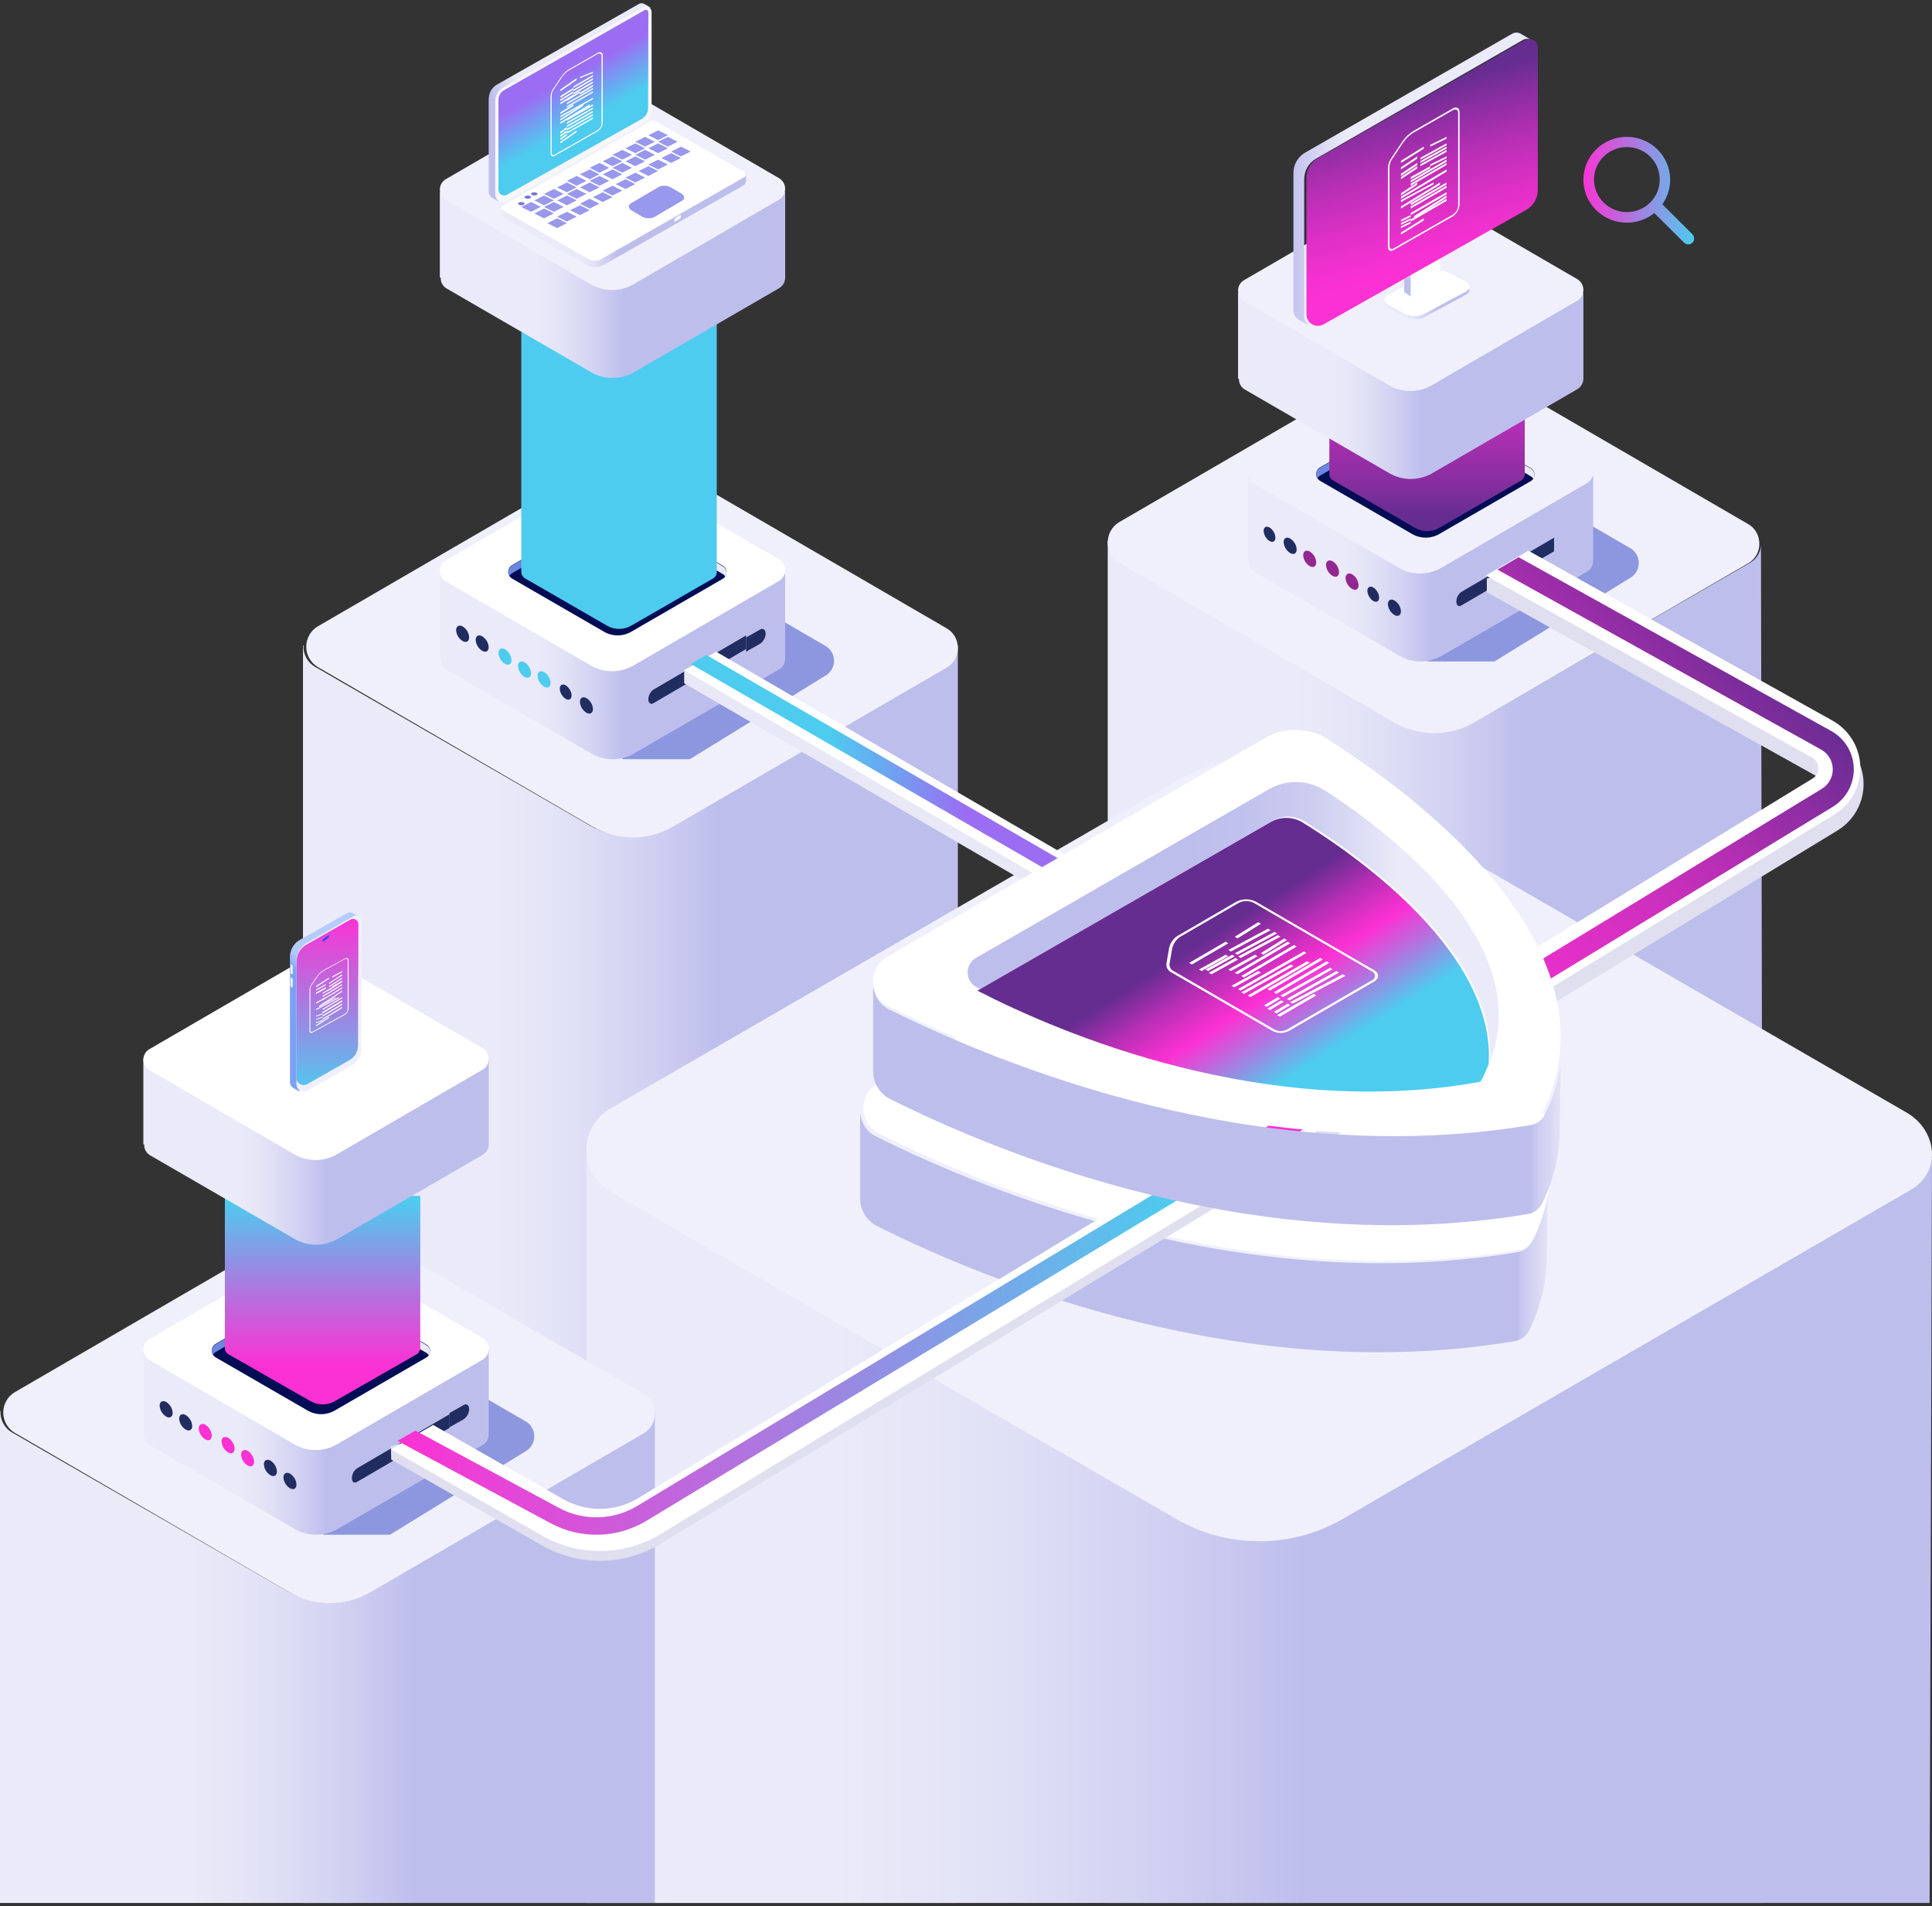 <?xml version="1.0" encoding="UTF-8"?>
<svg width="593px" height="585px" viewBox="0 0 593 585" version="1.1" xmlns="http://www.w3.org/2000/svg" xmlns:xlink="http://www.w3.org/1999/xlink">
    <rect x="0" y="0" width="593" height="585" fill="#333333" stroke="none"/>
    <title>资源 1</title>
    <defs>
        <linearGradient x1="2.29059554e-14%" y1="50%" x2="100.301%" y2="50%" id="linearGradient-1">
            <stop stop-color="#EAEAF9" offset="29%"></stop>
            <stop stop-color="#E3E3F7" offset="39%"></stop>
            <stop stop-color="#D0D0F2" offset="53%"></stop>
            <stop stop-color="#BEBEED" offset="63%"></stop>
        </linearGradient>
        <linearGradient x1="-9.16188989e-14%" y1="49.996%" x2="100.295%" y2="49.996%" id="linearGradient-2">
            <stop stop-color="#EAEAF9" offset="29%"></stop>
            <stop stop-color="#E3E3F7" offset="39%"></stop>
            <stop stop-color="#D0D0F2" offset="53%"></stop>
            <stop stop-color="#BEBEED" offset="63%"></stop>
        </linearGradient>
        <linearGradient x1="-11.96%" y1="49.998%" x2="91.49%" y2="49.998%" id="linearGradient-3">
            <stop stop-color="#EAEAF9" offset="29%"></stop>
            <stop stop-color="#E3E3F7" offset="39%"></stop>
            <stop stop-color="#D0D0F2" offset="53%"></stop>
            <stop stop-color="#BEBEED" offset="63%"></stop>
        </linearGradient>
        <linearGradient x1="6.005%" y1="50.006%" x2="80.799%" y2="50.006%" id="linearGradient-4">
            <stop stop-color="#EAEAF9" offset="29%"></stop>
            <stop stop-color="#E3E3F7" offset="39%"></stop>
            <stop stop-color="#D0D0F2" offset="53%"></stop>
            <stop stop-color="#BEBEED" offset="63%"></stop>
        </linearGradient>
        <linearGradient x1="102.572%" y1="49.811%" x2="-0.751%" y2="49.811%" id="linearGradient-5">
            <stop stop-color="#EAEAF9" offset="29%"></stop>
            <stop stop-color="#E3E5F8" offset="34%"></stop>
            <stop stop-color="#D0D5F4" offset="41%"></stop>
            <stop stop-color="#B1BDEE" offset="49%"></stop>
            <stop stop-color="#879AE5" offset="58%"></stop>
            <stop stop-color="#6D86E0" offset="63%"></stop>
        </linearGradient>
        <linearGradient x1="49.999%" y1="81.072%" x2="49.999%" y2="1.965%" id="linearGradient-6">
            <stop stop-color="#4DCCEF" offset="0%"></stop>
            <stop stop-color="#4DCCEF" offset="100%"></stop>
        </linearGradient>
        <linearGradient x1="6.005%" y1="49.995%" x2="80.799%" y2="49.995%" id="linearGradient-7">
            <stop stop-color="#EAEAF9" offset="29%"></stop>
            <stop stop-color="#E3E3F7" offset="39%"></stop>
            <stop stop-color="#D0D0F2" offset="53%"></stop>
            <stop stop-color="#BEBEED" offset="63%"></stop>
        </linearGradient>
        <linearGradient x1="-10.483%" y1="49.986%" x2="82.375%" y2="49.986%" id="linearGradient-8">
            <stop stop-color="#EAEAF9" offset="46%"></stop>
            <stop stop-color="#E3E3F7" offset="51%"></stop>
            <stop stop-color="#D0D0F2" offset="57%"></stop>
            <stop stop-color="#BEBEED" offset="62%"></stop>
        </linearGradient>
        <linearGradient x1="-12.116%" y1="93.134%" x2="71.702%" y2="34.734%" id="linearGradient-9">
            <stop stop-color="#BEBEED" offset="37%"></stop>
            <stop stop-color="#EAEAF9" offset="54%"></stop>
        </linearGradient>
        <linearGradient x1="44.46%" y1="37.211%" x2="55.203%" y2="61.036%" id="linearGradient-10">
            <stop stop-color="#9B6DF3" offset="0%"></stop>
            <stop stop-color="#759BF1" offset="47%"></stop>
            <stop stop-color="#4DCCEF" offset="100%"></stop>
        </linearGradient>
        <linearGradient x1="5.995%" y1="50.035%" x2="80.789%" y2="50.035%" id="linearGradient-11">
            <stop stop-color="#EAEAF9" offset="29%"></stop>
            <stop stop-color="#E3E3F7" offset="39%"></stop>
            <stop stop-color="#D0D0F2" offset="53%"></stop>
            <stop stop-color="#BEBEED" offset="63%"></stop>
        </linearGradient>
        <linearGradient x1="102.659%" y1="49.994%" x2="-0.658%" y2="49.994%" id="linearGradient-12">
            <stop stop-color="#EAEAF9" offset="29%"></stop>
            <stop stop-color="#E3E5F8" offset="34%"></stop>
            <stop stop-color="#D0D5F4" offset="41%"></stop>
            <stop stop-color="#B1BDEE" offset="49%"></stop>
            <stop stop-color="#879AE5" offset="58%"></stop>
            <stop stop-color="#6D86E0" offset="63%"></stop>
        </linearGradient>
        <linearGradient x1="50.053%" y1="93.741%" x2="50.053%" y2="-76.484%" id="linearGradient-13">
            <stop stop-color="#662D91" offset="2%"></stop>
            <stop stop-color="#862E9F" offset="14%"></stop>
            <stop stop-color="#B02FB2" offset="33%"></stop>
            <stop stop-color="#D130C0" offset="52%"></stop>
            <stop stop-color="#E930CB" offset="70%"></stop>
            <stop stop-color="#F731D1" offset="86%"></stop>
            <stop stop-color="#FC31D3" offset="100%"></stop>
        </linearGradient>
        <linearGradient x1="6.005%" y1="49.997%" x2="80.799%" y2="49.997%" id="linearGradient-14">
            <stop stop-color="#EAEAF9" offset="29%"></stop>
            <stop stop-color="#E3E3F7" offset="39%"></stop>
            <stop stop-color="#D0D0F2" offset="53%"></stop>
            <stop stop-color="#BEBEED" offset="63%"></stop>
        </linearGradient>
        <linearGradient x1="-7.372%" y1="49.979%" x2="101.664%" y2="49.979%" id="linearGradient-15">
            <stop stop-color="#EAEAF9" offset="29%"></stop>
            <stop stop-color="#E3E3F7" offset="39%"></stop>
            <stop stop-color="#D0D0F2" offset="53%"></stop>
            <stop stop-color="#BEBEED" offset="63%"></stop>
        </linearGradient>
        <linearGradient x1="50.237%" y1="-23.978%" x2="50.237%" y2="94.409%" id="linearGradient-16">
            <stop stop-color="#EAEAF9" offset="29%"></stop>
            <stop stop-color="#E3E3F7" offset="39%"></stop>
            <stop stop-color="#D0D0F2" offset="53%"></stop>
            <stop stop-color="#BEBEED" offset="63%"></stop>
        </linearGradient>
        <linearGradient x1="-57.986%" y1="49.999%" x2="89.668%" y2="49.999%" id="linearGradient-17">
            <stop stop-color="#BEBEED" offset="37%"></stop>
            <stop stop-color="#EAEAF9" offset="54%"></stop>
        </linearGradient>
        <linearGradient x1="42.906%" y1="17.051%" x2="56.488%" y2="79.481%" id="linearGradient-18">
            <stop stop-color="#662D91" offset="2%"></stop>
            <stop stop-color="#8A2EA1" offset="19%"></stop>
            <stop stop-color="#BB2FB6" offset="45%"></stop>
            <stop stop-color="#DE30C6" offset="69%"></stop>
            <stop stop-color="#F431D0" offset="88%"></stop>
            <stop stop-color="#FC31D3" offset="100%"></stop>
        </linearGradient>
        <linearGradient x1="57.421%" y1="49.994%" x2="28.887%" y2="49.994%" id="linearGradient-19">
            <stop stop-color="#9B6DF3" offset="0%"></stop>
            <stop stop-color="#759BF1" offset="47%"></stop>
            <stop stop-color="#4DCCEF" offset="100%"></stop>
        </linearGradient>
        <linearGradient x1="108.19%" y1="50.027%" x2="-4.272%" y2="50.027%" id="linearGradient-20">
            <stop stop-color="#EAEAF9" offset="6%"></stop>
            <stop stop-color="#CCCCF1" offset="10%"></stop>
            <stop stop-color="#BEBEED" offset="11%"></stop>
        </linearGradient>
        <linearGradient x1="-1.90882961e-15%" y1="49.996%" x2="100.301%" y2="49.996%" id="linearGradient-21">
            <stop stop-color="#EAEAF9" offset="29%"></stop>
            <stop stop-color="#E3E3F7" offset="39%"></stop>
            <stop stop-color="#D0D0F2" offset="53%"></stop>
            <stop stop-color="#BEBEED" offset="63%"></stop>
        </linearGradient>
        <linearGradient x1="5.995%" y1="49.995%" x2="80.797%" y2="49.995%" id="linearGradient-22">
            <stop stop-color="#EAEAF9" offset="29%"></stop>
            <stop stop-color="#E3E3F7" offset="39%"></stop>
            <stop stop-color="#D0D0F2" offset="53%"></stop>
            <stop stop-color="#BEBEED" offset="63%"></stop>
        </linearGradient>
        <linearGradient x1="102.634%" y1="49.785%" x2="-0.679%" y2="49.785%" id="linearGradient-23">
            <stop stop-color="#EAEAF9" offset="29%"></stop>
            <stop stop-color="#E3E5F8" offset="34%"></stop>
            <stop stop-color="#D0D5F4" offset="41%"></stop>
            <stop stop-color="#B1BDEE" offset="49%"></stop>
            <stop stop-color="#879AE5" offset="58%"></stop>
            <stop stop-color="#6D86E0" offset="63%"></stop>
        </linearGradient>
        <linearGradient x1="50.017%" y1="81.108%" x2="50.017%" y2="1.968%" id="linearGradient-24">
            <stop stop-color="#FC31D3" offset="0%"></stop>
            <stop stop-color="#BB6BDD" offset="39%"></stop>
            <stop stop-color="#4DCCEF" offset="100%"></stop>
        </linearGradient>
        <linearGradient x1="5.995%" y1="50.035%" x2="80.797%" y2="50.035%" id="linearGradient-25">
            <stop stop-color="#EAEAF9" offset="29%"></stop>
            <stop stop-color="#E3E3F7" offset="39%"></stop>
            <stop stop-color="#D0D0F2" offset="53%"></stop>
            <stop stop-color="#BEBEED" offset="63%"></stop>
        </linearGradient>
        <linearGradient x1="55.142%" y1="7.999%" x2="43.693%" y2="61.15%" id="linearGradient-26">
            <stop stop-color="#B4CCFC" offset="41%"></stop>
            <stop stop-color="#ADC7FB" offset="46%"></stop>
            <stop stop-color="#9AB9F9" offset="54%"></stop>
            <stop stop-color="#7CA1F5" offset="63%"></stop>
            <stop stop-color="#7BA1F5" offset="63%"></stop>
        </linearGradient>
        <linearGradient x1="49.971%" y1="-1.346%" x2="49.971%" y2="105.583%" id="linearGradient-27">
            <stop stop-color="#FC31D3" offset="0%"></stop>
            <stop stop-color="#BB6BDD" offset="39%"></stop>
            <stop stop-color="#4DCCEF" offset="100%"></stop>
        </linearGradient>
        <linearGradient x1="-1.28529415e-14%" y1="50.025%" x2="100%" y2="50.025%" id="linearGradient-28">
            <stop stop-color="#FC31D3" offset="0%"></stop>
            <stop stop-color="#BB6BDD" offset="39%"></stop>
            <stop stop-color="#4DCCEF" offset="100%"></stop>
        </linearGradient>
        <linearGradient x1="84.883%" y1="11.568%" x2="-15.828%" y2="101.588%" id="linearGradient-29">
            <stop stop-color="#662D91" offset="2%"></stop>
            <stop stop-color="#6E2D95" offset="3%"></stop>
            <stop stop-color="#942EA5" offset="13%"></stop>
            <stop stop-color="#B42FB3" offset="22%"></stop>
            <stop stop-color="#CE30BF" offset="33%"></stop>
            <stop stop-color="#E330C8" offset="45%"></stop>
            <stop stop-color="#F131CE" offset="58%"></stop>
            <stop stop-color="#F931D2" offset="74%"></stop>
            <stop stop-color="#FC31D3" offset="100%"></stop>
        </linearGradient>
        <linearGradient x1="79.01%" y1="50.002%" x2="-3.866%" y2="50.002%" id="linearGradient-30">
            <stop stop-color="#EAEAF9" offset="0%"></stop>
            <stop stop-color="#E1E1F7" offset="5%"></stop>
            <stop stop-color="#CECEF1" offset="18%"></stop>
            <stop stop-color="#C2C2EE" offset="32%"></stop>
            <stop stop-color="#BEBEED" offset="46%"></stop>
        </linearGradient>
        <linearGradient x1="38.829%" y1="44.712%" x2="70.665%" y2="74.312%" id="linearGradient-31">
            <stop stop-color="#662D91" offset="2%"></stop>
            <stop stop-color="#B52FB4" offset="25%"></stop>
            <stop stop-color="#E830CA" offset="43%"></stop>
            <stop stop-color="#FC31D3" offset="51%"></stop>
            <stop stop-color="#BB6BDD" offset="70%"></stop>
            <stop stop-color="#4DCCEF" offset="100%"></stop>
        </linearGradient>
        <linearGradient x1="-9.14652535e-05%" y1="49.674%" x2="99.956%" y2="49.674%" id="linearGradient-32">
            <stop stop-color="#FC31D3" offset="0%"></stop>
            <stop stop-color="#BB6BDD" offset="39%"></stop>
            <stop stop-color="#4DCCEF" offset="100%"></stop>
        </linearGradient>
    </defs>
    <g id="页面-1" stroke="none" stroke-width="1" fill="none" fill-rule="evenodd">
        <g id="云资源服务" transform="translate(-1053, -96)" fill-rule="nonzero">
            <g id="资源-1" transform="translate(1053, 96.36)">
                <path d="M294,583.64 L294,197.64 L293.503,197.64 C293.851,200.366 292.526,203.033 290.145,204.402 L206.027,253.014 C198.32,257.486 188.809,257.486 181.102,253.014 L96.693,204.273 C94.354,202.927 92.984,200.366 93.162,197.672 L93,197.672 L93,583.64 L294,583.64 Z" id="路径" fill="url(#linearGradient-1)"></path>
                <path d="M97.567,204.367 L181.778,253.275 C189.469,257.762 198.961,257.762 206.652,253.275 L290.593,204.497 C292.97,203.123 294.292,200.446 293.945,197.711 C293.739,195.525 292.489,193.576 290.593,192.487 L204.852,142.69 C197.85,138.623 189.223,138.623 182.22,142.69 L97.535,191.869 C95.344,193.172 94,195.541 94,198.101 C94,200.661 95.344,203.031 97.535,204.334 L97.567,204.367 Z" id="路径" fill="#F0F0FC"></path>
                <path d="M541,583.64 L541,416.349 L540.503,167.032 C540.335,169.258 539.073,171.256 537.134,172.364 L453.021,220.932 C445.315,225.4 435.804,225.4 428.097,220.932 L343.693,172.234 C341.354,170.89 339.984,168.331 340.162,165.64 L340,165.64 L340,583.64 L541,583.64 Z" id="路径" fill="url(#linearGradient-2)"></path>
                <path d="M343.567,172.367 L427.778,221.275 C435.469,225.762 444.961,225.762 452.652,221.275 L536.593,172.497 C538.97,171.123 540.292,168.446 539.945,165.711 C539.739,163.525 538.489,161.576 536.593,160.487 L450.852,110.69 C443.85,106.623 435.223,106.623 428.22,110.69 L343.535,159.869 C341.344,161.172 340,163.541 340,166.101 C340,168.661 341.344,171.031 343.535,172.334 L343.567,172.367 Z" id="路径" fill="#F0F0FC"></path>
                <path d="M578,583.64 L481.031,528.083 C461.378,516.849 437.261,516.824 417.584,528.018 L320,583.64 L578,583.64 Z" id="路径" fill="#0C25BA" opacity="0.43"></path>
                <polygon id="路径" fill="url(#linearGradient-3)" points="592.266 583.64 593 354.934 180 353.64 180 583.64"></polygon>
                <path d="M360.937,465.758 L187.369,365.403 C182.809,362.762 180,357.885 180,352.609 C180,347.332 182.809,342.456 187.369,339.814 L361.876,238.897 C376.298,230.554 394.068,230.554 408.49,238.897 L585.19,341.069 C594.664,346.544 595.993,359.258 586.551,364.743 L412.195,465.758 C396.337,474.934 376.795,474.934 360.937,465.758 Z" id="路径" fill="#F0F0FC"></path>
                <path d="M253.376,197.865 L211.306,173.449 C207.151,171.037 202.021,171.037 197.866,173.449 L144,204.526 L191.347,232.64 L211.717,232.64 L253.495,206.905 C255.073,205.933 256.024,204.204 256,202.351 C255.975,200.498 254.979,198.795 253.376,197.865 L253.376,197.865 Z" id="路径" fill="#0C25BA" opacity="0.43"></path>
                <path d="M241,175.64 L241,201.815 C241.007,203.173 240.284,204.43 239.108,205.103 L194.596,230.869 C190.529,233.23 185.513,233.23 181.447,230.869 L137.086,205.189 C135.89,204.504 135.188,203.194 135.28,201.815 L135,201.815 L135,175.64 L241,175.64 Z" id="路径" fill="url(#linearGradient-4)"></path>
                <path d="M194.479,203.857 L239.109,177.918 C240.28,177.234 241,175.975 241,174.613 C241,173.25 240.28,171.991 239.109,171.308 L194.241,145.26 C190.534,143.1 185.962,143.1 182.254,145.26 L136.826,171.666 C135.696,172.324 135,173.538 135,174.851 C135,176.165 135.696,177.379 136.826,178.037 L181.294,203.857 C185.372,206.234 190.401,206.234 194.479,203.857 Z" id="路径" fill="#FFFFFF"></path>
                <path d="M200.545,211.289 C199.592,211.981 199.019,213.09 199,214.277 C199,215.421 199.693,215.95 200.545,215.453 L229,198.826 L229,194.64 L200.545,211.289 Z" id="路径" fill="#212D60"></path>
                <path d="M233.305,192.834 L229,195.275 L229,199.64 L233.34,197.177 C234.362,196.453 234.978,195.298 235,194.061 C234.966,192.868 234.21,192.317 233.305,192.834 Z" id="路径" fill="#212D60"></path>
                <path d="M178,215.033 C178.081,216.391 178.82,217.632 179.994,218.378 C181.104,218.992 182,218.494 182,217.221 C181.922,215.859 181.177,214.615 179.994,213.875 C178.884,213.308 178,213.794 178,215.033 Z" id="路径" fill="#212D60"></path>
                <ellipse id="椭圆形" fill="#212D60" transform="translate(173.628, 212.038) rotate(-30.31) translate(-173.628, -212.038) " cx="173.628" cy="212.038" rx="1.469" ry="2.549"></ellipse>
                <path d="M165,207.053 C165.081,208.407 165.826,209.642 167.006,210.38 C168.104,210.99 169,210.495 169,209.229 C168.921,207.877 168.181,206.643 167.006,205.902 C165.896,205.292 165,205.776 165,207.053 Z" id="路径" fill="#4DCCEF"></path>
                <path d="M159,204.015 C159.079,205.38 159.819,206.626 160.994,207.374 C162.104,207.99 163,207.502 163,206.27 C162.932,204.908 162.2,203.66 161.03,202.911 C159.896,202.284 159,202.783 159,204.015 Z" id="路径" fill="#4DCCEF"></path>
                <path d="M153,200.033 C153.081,201.391 153.82,202.632 154.994,203.378 C156.104,203.992 157,203.494 157,202.221 C156.922,200.859 156.177,199.615 154.994,198.875 C153.896,198.308 153,198.794 153,200.033 Z" id="路径" fill="#4DCCEF"></path>
                <path d="M146,196.015 C146.078,197.383 146.823,198.632 148.006,199.374 C149.104,199.99 150,199.502 150,198.27 C149.925,196.904 149.184,195.656 148.006,194.911 C146.896,194.284 146,194.783 146,196.015 Z" id="路径" fill="#212D60"></path>
                <path d="M140,193.033 C140.081,194.394 140.826,195.636 142.006,196.378 C143.104,196.992 144,196.494 144,195.221 C143.921,193.862 143.181,192.62 142.006,191.875 C140.896,191.308 140,191.794 140,193.033 Z" id="路径" fill="#212D60"></path>
                <path d="M185.424,193.531 L157.193,177.216 C156.454,176.786 156,175.995 156,175.139 C156,174.283 156.454,173.492 157.193,173.062 L185.544,156.66 C187.895,155.3 190.793,155.3 193.144,156.66 L221.843,173.257 C222.559,173.671 223,174.436 223,175.264 C223,176.092 222.559,176.857 221.843,177.271 L193.742,193.52 C191.169,195.009 188,195.014 185.424,193.531 L185.424,193.531 Z" id="路径" fill="#000D54"></path>
                <path d="M157.198,175.551 L185.552,159.048 C187.9,157.672 190.792,157.672 193.139,159.048 L221.84,175.804 C222.189,175.999 222.478,176.289 222.675,176.64 C222.992,176.103 223.081,175.46 222.924,174.855 C222.767,174.251 222.376,173.736 221.84,173.427 L193.139,156.672 C190.792,155.296 187.9,155.296 185.552,156.672 L157.198,173.174 C156.06,173.841 155.664,175.314 156.31,176.475 C156.517,176.09 156.824,175.77 157.198,175.551 Z" id="路径" fill="url(#linearGradient-5)"></path>
                <path d="M219.994,175.106 L219.994,85.64 L160.004,87.58 L160.004,174.933 C159.955,175.796 160.368,176.621 161.089,177.1 L186.309,191.641 C188.612,192.973 191.452,192.973 193.754,191.641 L218.888,177.154 C219.248,176.945 219.535,176.631 219.712,176.255 C219.927,175.912 220.025,175.509 219.994,175.106 L219.994,175.106 Z" id="路径" fill="url(#linearGradient-6)"></path>
                <path d="M241,58.64 L241,84.819 C241.003,86.176 240.281,87.431 239.108,88.107 L194.596,113.877 C190.527,116.228 185.516,116.228 181.447,113.877 L137.086,88.183 C135.891,87.501 135.19,86.195 135.28,84.819 L135,84.819 L135,58.64 L241,58.64 Z" id="路径" fill="url(#linearGradient-7)"></path>
                <path d="M194.479,86.865 L239.109,60.922 C240.28,60.239 241,58.979 241,57.617 C241,56.255 240.28,54.995 239.109,54.312 L194.241,28.26 C190.534,26.1 185.962,26.1 182.254,28.26 L136.826,54.637 C135.696,55.295 135,56.509 135,57.823 C135,59.137 135.696,60.351 136.826,61.009 L181.294,86.865 C185.375,89.232 190.398,89.232 194.479,86.865 L194.479,86.865 Z" id="路径" fill="#F0F0FC"></path>
                <path d="M180.405,78.504 C181.737,79.269 183.377,79.269 184.708,78.504 L229,52.64 C229,52.64 229,55.126 229,55.126 C229,55.722 228.68,56.274 228.161,56.572 L185.385,80.893 C183.64,81.889 181.495,81.889 179.749,80.893 L155.409,67.029 C154.553,66.537 154.019,65.634 154,64.65 L154,62.936 L180.405,78.504 Z" id="路径" fill="url(#linearGradient-8)"></path>
                <path d="M180.485,79.084 L154.414,64.15 C154.158,64.007 154,63.737 154,63.444 C154,63.152 154.158,62.882 154.414,62.739 L199.458,36.898 C200.054,36.554 200.788,36.554 201.384,36.898 L228.585,52.521 C228.841,52.661 229,52.929 229,53.221 C229,53.513 228.841,53.781 228.585,53.921 L184.659,79.084 C183.366,79.825 181.778,79.825 180.485,79.084 Z" id="路径" fill="#FFFFFF"></path>
                <path d="M164.705,59.497 C164.259,59.688 163.737,59.688 163.291,59.497 C162.903,59.295 162.903,58.975 163.291,58.783 C163.737,58.592 164.259,58.592 164.705,58.783 C165.093,58.985 165.103,59.305 164.705,59.497 Z" id="路径" fill="#7777D8"></path>
                <path d="M162.71,60.491 C162.267,60.69 161.739,60.69 161.297,60.491 C161.12,60.441 161,60.299 161,60.138 C161,59.978 161.12,59.836 161.297,59.786 C161.741,59.591 162.266,59.591 162.71,59.786 C163.097,59.985 163.097,60.301 162.71,60.491 Z" id="路径" fill="#7777D8"></path>
                <path d="M160.705,62.497 C160.259,62.688 159.737,62.688 159.291,62.497 C158.903,62.297 158.903,61.978 159.291,61.787 C159.735,61.591 160.261,61.591 160.705,61.787 C161.093,62.015 161.103,62.306 160.705,62.497 Z" id="路径" fill="#7777D8"></path>
                <path d="M209.355,61.235 L200.79,66.263 C199.591,66.816 198.206,66.758 197.055,66.108 L193.907,64.259 C192.821,63.616 192.68,62.631 193.647,62.044 L202.201,57.016 C203.404,56.465 204.791,56.522 205.946,57.171 L209.084,59.02 C210.191,59.685 210.311,60.67 209.355,61.235 Z" id="路径" fill="#9898ED"></path>
                <polygon id="路径" fill="#9898ED" points="201.989 42.64 205 41.13 202.011 39.64 199 41.14"></polygon>
                <polygon id="路径" fill="#9898ED" points="197.989 44.64 201 43.135 198.011 41.64 195 43.154"></polygon>
                <polygon id="路径" fill="#9898ED" points="195 46.64 198 45.13 195.011 43.64 192 45.15"></polygon>
                <polygon id="路径" fill="#9898ED" points="190.989 48.64 194 47.14 191.011 45.64 188 47.15"></polygon>
                <polygon id="路径" fill="#9898ED" points="187.994 50.64 191 49.14 188.006 47.64 185 49.14"></polygon>
                <polygon id="路径" fill="#9898ED" points="183.989 52.64 187 51.14 184.011 49.64 181 51.15"></polygon>
                <polygon id="路径" fill="#9898ED" points="180.989 54.64 184 53.14 181 51.64 178 53.15"></polygon>
                <polygon id="路径" fill="#9898ED" points="176.989 56.64 180 55.13 177.011 53.64 174 55.14"></polygon>
                <polygon id="路径" fill="#9898ED" points="173.994 58.64 177 57.13 174.017 55.64 171 57.15"></polygon>
                <polygon id="路径" fill="#9898ED" points="169.989 60.64 173 59.14 170 57.64 167 59.15"></polygon>
                <polygon id="路径" fill="#9898ED" points="166.989 62.64 170 61.14 167.011 59.64 164 61.14"></polygon>
                <polygon id="路径" fill="#9898ED" points="162.989 64.64 166 63.13 163.011 61.64 160 63.14"></polygon>
                <polygon id="路径" fill="#9898ED" points="204.994 44.64 208 43.13 205.006 41.64 202 43.14"></polygon>
                <polygon id="路径" fill="#9898ED" points="201.989 46.64 205 45.14 202.011 43.64 199 45.15"></polygon>
                <polygon id="路径" fill="#9898ED" points="197.989 48.64 201 47.135 198.011 45.64 195 47.145"></polygon>
                <polygon id="路径" fill="#9898ED" points="194.989 50.64 198 49.14 195.011 47.64 192 49.15"></polygon>
                <polygon id="路径" fill="#9898ED" points="190.989 52.64 194 51.135 191.011 49.64 188 51.145"></polygon>
                <polygon id="路径" fill="#9898ED" points="188 54.64 191 53.13 188.022 51.64 185 53.14"></polygon>
                <polygon id="路径" fill="#9898ED" points="183.989 56.64 187 55.13 184.011 53.64 181 55.14"></polygon>
                <polygon id="路径" fill="#9898ED" points="180.989 58.64 184 57.14 181.011 55.64 178 57.15"></polygon>
                <polygon id="路径" fill="#9898ED" points="176.994 60.64 180 59.14 177.006 57.64 174 59.14"></polygon>
                <polygon id="路径" fill="#9898ED" points="173.989 62.64 177 61.14 174.011 59.64 171 61.15"></polygon>
                <polygon id="路径" fill="#9898ED" points="169.989 64.64 173 63.14 170 61.64 167 63.15"></polygon>
                <polygon id="路径" fill="#9898ED" points="166.989 66.64 170 65.135 167.011 63.64 164 65.145"></polygon>
                <polygon id="路径" fill="#9898ED" points="208.989 47.64 212 46.14 209.011 44.64 206 46.15"></polygon>
                <polygon id="路径" fill="#9898ED" points="205.989 49.64 209 48.135 206.011 46.64 203 48.145"></polygon>
                <polygon id="路径" fill="#9898ED" points="201.994 51.64 205 50.13 202.006 48.64 199 50.15"></polygon>
                <polygon id="路径" fill="#9898ED" points="198.989 53.64 202 52.13 199.011 50.64 196 52.14"></polygon>
                <polygon id="路径" fill="#9898ED" points="194.994 55.64 198 54.13 195.017 52.64 192 54.14"></polygon>
                <polygon id="路径" fill="#9898ED" points="191.994 57.64 195 56.14 192.006 54.64 189 56.15"></polygon>
                <polygon id="路径" fill="#9898ED" points="187.989 59.64 191 58.14 188.011 56.64 185 58.15"></polygon>
                <polygon id="路径" fill="#9898ED" points="184.994 61.64 188 60.14 185.017 58.64 182 60.15"></polygon>
                <polygon id="路径" fill="#9898ED" points="180.989 63.64 184 62.135 181.011 60.64 178 62.145"></polygon>
                <polygon id="路径" fill="#9898ED" points="177.989 65.64 181 64.14 178.011 62.64 175 64.15"></polygon>
                <polygon id="路径" fill="#9898ED" points="173.983 67.64 177 66.13 174.006 64.64 171 66.14"></polygon>
                <polygon id="路径" fill="#9898ED" points="170.989 69.64 174 68.13 171.011 66.64 168 68.14"></polygon>
                <path d="M207.34,67.596 L208.66,66.716 C208.871,66.548 208.997,66.272 209,65.978 C209,65.695 208.849,65.565 208.66,65.684 L207.34,66.564 C207.129,66.732 207.003,67.008 207,67.302 C207,67.585 207.151,67.715 207.34,67.596 Z" id="路径" fill="#FFFFFF"></path>
                <polygon id="路径" fill="#757575" points="199.525 1.14 199.475 1.14 199.475 1.14"></polygon>
                <path d="M150.12,29.066 C150.358,27.609 151.248,26.335 152.541,25.597 L196.059,0.875 C196.606,0.562 197.281,0.562 197.828,0.875 L200,2.163 C199.451,1.857 198.78,1.857 198.23,2.163 L154.799,26.865 C153.532,27.585 152.653,28.824 152.4,30.248 C152.344,30.534 152.315,30.826 152.313,31.118 L152.313,59.61 C152.31,60.44 152.747,61.21 153.464,61.64 L151.292,60.469 C150.485,60.054 149.984,59.222 150,58.321 L150,29.85 C150.018,29.586 150.058,29.324 150.12,29.066 Z" id="路径" fill="url(#linearGradient-9)"></path>
                <path d="M199.197,1.87 L199.197,1.87 L199.197,1.87 C198.655,1.563 197.993,1.563 197.451,1.87 L154.453,26.514 C152.922,27.397 151.985,29.04 152,30.811 L152,59.269 C152.001,60.113 152.449,60.893 153.177,61.318 C153.905,61.743 154.803,61.748 155.535,61.331 L197.579,37.375 C199.075,36.524 200,34.932 200,33.206 L200,3.352 C200.001,2.753 199.698,2.195 199.197,1.87 L199.197,1.87 Z" id="路径" fill="#F7F7F9"></path>
                <path d="M154.632,27.374 L197.865,2.74 C198.1,2.606 198.389,2.607 198.623,2.741 C198.858,2.876 199.001,3.125 199,3.394 L198.935,32.771 C198.931,34.177 198.168,35.472 196.936,36.167 L155.54,59.44 C155.013,59.717 154.379,59.706 153.862,59.41 C153.346,59.113 153.02,58.574 153,57.983 L153,30.233 C152.994,29.061 153.615,27.973 154.632,27.374 L154.632,27.374 Z" id="路径" fill="url(#linearGradient-10)"></path>
                <path d="M500.356,167.848 L458.298,143.443 C454.142,141.039 449.018,141.039 444.862,143.443 L391,174.539 L438.344,202.64 L458.698,202.64 L500.464,176.927 C502.058,175.959 503.022,174.221 503,172.357 C502.977,170.492 501.972,168.778 500.356,167.848 Z" id="路径" fill="#0C25BA" opacity="0.43"></path>
                <path d="M489,145.64 L489,171.84 C488.986,173.182 488.261,174.416 487.097,175.077 L442.596,200.867 C438.53,203.231 433.513,203.231 429.447,200.867 L385.086,175.163 C383.893,174.479 383.193,173.173 383.28,171.797 L383,171.797 L383,145.64 L489,145.64 Z" id="路径" fill="url(#linearGradient-11)"></path>
                <path d="M442.451,173.858 L487.109,147.909 C488.28,147.225 489,145.966 489,144.604 C489,143.242 488.28,141.983 487.109,141.299 L442.235,115.252 C438.529,113.103 433.966,113.103 430.26,115.252 L384.826,141.657 C383.696,142.315 383,143.529 383,144.843 C383,146.156 383.696,147.371 384.826,148.028 L429.3,173.891 C433.378,176.235 438.385,176.222 442.451,173.858 L442.451,173.858 Z" id="路径" fill="#F0F0FC"></path>
                <path d="M448.545,181.281 C447.592,181.974 447.019,183.082 447,184.269 C447,185.412 447.693,185.951 448.545,185.455 L477,168.825 L477,164.64 L448.545,181.281 Z" id="路径" fill="#212D60"></path>
                <path d="M426,185.057 C426.081,186.406 426.82,187.639 427.994,188.38 C429.104,188.99 430,188.495 430,187.23 C429.919,185.878 429.174,184.644 427.994,183.907 C426.896,183.286 426,183.78 426,185.057 Z" id="路径" fill="#212D60"></path>
                <ellipse id="椭圆形" fill="#212D60" transform="translate(421.507, 181.997) rotate(-30.31) translate(-421.507, -181.997) " cx="421.507" cy="181.997" rx="1.469" ry="2.549"></ellipse>
                <path d="M413,177.032 C413.081,178.393 413.826,179.636 415.006,180.378 C416.104,180.992 417,180.494 417,179.22 C416.919,177.861 416.18,176.62 415.006,175.873 C413.896,175.306 413,175.804 413,177.032 Z" id="路径" fill="#93278F"></path>
                <path d="M407,173.03 C407.078,174.39 407.823,175.633 409.006,176.372 C410.104,176.996 411,176.499 411,175.215 C410.921,173.858 410.181,172.617 409.006,171.873 C407.896,171.306 407,171.804 407,173.03 Z" id="路径" fill="#93278F"></path>
                <path d="M400,170.032 C400.081,171.39 400.82,172.632 401.994,173.378 C403.104,173.992 404,173.494 404,172.22 C403.919,170.859 403.174,169.616 401.994,168.873 C400.896,168.306 400,168.804 400,170.032 Z" id="路径" fill="#93278F"></path>
                <path d="M394,166.014 C394.079,167.377 394.819,168.622 395.994,169.369 C397.104,169.996 398,169.497 398,168.266 C397.922,166.9 397.177,165.653 395.994,164.911 C394.919,164.284 394,164.783 394,166.014 Z" id="路径" fill="#212D60"></path>
                <ellipse id="椭圆形" fill="#212D60" transform="translate(389.664, 163.6) rotate(-30.31) translate(-389.664, -163.6) " cx="389.664" cy="163.6" rx="1.469" ry="2.549"></ellipse>
                <path d="M433.428,163.523 L405.193,147.212 C404.454,146.781 404,145.99 404,145.135 C404,144.279 404.454,143.488 405.193,143.058 L433.548,126.66 C435.9,125.3 438.798,125.3 441.15,126.66 L469.841,143.297 C470.558,143.708 471,144.471 471,145.298 C471,146.125 470.558,146.888 469.841,147.299 L441.758,163.523 C439.181,165.012 436.005,165.012 433.428,163.523 Z" id="路径" fill="#000D54"></path>
                <path d="M405.217,145.584 L433.57,129.09 C435.917,127.715 438.809,127.715 441.156,129.09 L469.845,145.804 C470.191,146.003 470.478,146.292 470.679,146.64 C470.993,146.103 471.081,145.461 470.924,144.857 C470.767,144.254 470.378,143.739 469.845,143.429 L441.145,126.671 C438.798,125.296 435.906,125.296 433.559,126.671 L405.206,143.165 C404.065,143.828 403.663,145.3 404.307,146.464 C404.527,146.093 404.842,145.79 405.217,145.584 L405.217,145.584 Z" id="路径" fill="url(#linearGradient-12)"></path>
                <path d="M408.025,112.64 L408.025,144.824 C407.992,145.041 407.992,145.261 408.025,145.478 C408.111,146.126 408.492,146.697 409.056,147.025 L434.308,161.635 C436.611,162.975 439.453,162.975 441.756,161.635 L466.878,147.123 C467.238,146.913 467.526,146.597 467.703,146.219 C467.92,145.871 468.022,145.463 467.996,145.053 L467.996,112.694 L408.025,112.64 Z" id="路径" fill="url(#linearGradient-13)"></path>
                <path d="M486,89.64 L486,115.863 C485.986,117.202 485.266,118.433 484.108,119.098 L439.596,144.868 C435.53,147.231 430.513,147.231 426.447,144.868 L382.086,119.184 C380.893,118.5 380.193,117.195 380.28,115.82 L380,115.82 L380,89.64 L486,89.64 Z" id="路径" fill="url(#linearGradient-14)"></path>
                <path d="M439.479,117.865 L484.11,91.923 C485.28,91.237 486,89.976 486,88.613 C486,87.249 485.28,85.989 484.11,85.302 L439.242,59.252 C435.531,57.103 430.965,57.103 427.254,59.252 L381.826,85.628 C380.696,86.285 380,87.5 380,88.814 C380,90.127 380.696,91.342 381.826,91.999 L426.295,117.865 C430.375,120.232 435.399,120.232 439.479,117.865 L439.479,117.865 Z" id="路径" fill="#F0F0FC"></path>
                <path d="M450.014,90.057 L436.92,97.11 C435.08,97.888 432.972,97.806 431.202,96.889 L426.401,94.306 C424.709,93.389 424.524,92.008 425.986,91.217 L439.08,84.164 C440.922,83.394 443.026,83.476 444.798,84.385 L449.599,86.979 C451.291,87.886 451.476,89.267 450.014,90.057 Z" id="路径" fill="url(#linearGradient-15)"></path>
                <path d="M450.014,89.055 L436.92,96.11 C435.08,96.888 432.972,96.806 431.202,95.888 L426.401,93.305 C424.709,92.387 424.524,91.016 425.986,90.225 L439.08,83.17 C440.92,82.392 443.028,82.474 444.798,83.392 L449.599,85.975 C451.291,86.882 451.476,88.264 450.014,89.055 Z" id="路径" fill="#FFFFFF"></path>
                <polygon id="路径" fill="#FFFFFF" points="433 90.64 442 85.686 442 74.64 433 79.594"></polygon>
                <polygon id="路径" fill="url(#linearGradient-16)" points="432.972 90.64 431 89.231 431 81.382 433 80.64"></polygon>
                <path d="M470.535,12.14 L470.465,12.14 L470.535,12.14 Z" id="路径" fill="#757575"></path>
                <path d="M397.087,51.574 C397.432,49.423 398.731,47.544 400.62,46.46 L464.159,9.985 C464.961,9.525 465.947,9.525 466.749,9.985 L470,11.903 C469.202,11.442 468.219,11.442 467.421,11.903 L403.925,48.334 C402.083,49.401 400.803,51.223 400.425,53.318 C400.343,53.739 400.3,54.167 400.295,54.596 L400.295,96.65 C400.292,97.875 400.935,99.01 401.985,99.64 L398.886,97.918 C397.726,97.315 396.999,96.116 397,94.808 L397,52.733 C396.997,52.345 397.026,51.957 397.087,51.574 Z" id="路径" fill="url(#linearGradient-17)"></path>
                <path d="M470.775,11.983 L470.7,11.983 L470.624,11.983 C469.826,11.526 468.843,11.526 468.045,11.983 L404.587,48.114 C402.358,49.408 400.991,51.785 401,54.351 L401,96.158 C401.003,97.399 401.668,98.545 402.748,99.168 C403.828,99.791 405.159,99.798 406.245,99.185 L468.424,64.067 C470.636,62.816 472.002,60.479 472,57.949 L472,14.159 C471.996,13.273 471.533,12.451 470.775,11.983 Z" id="路径" fill="url(#linearGradient-18)"></path>
                <polygon id="路径" fill="#E8E8F7" points="365.21 299.64 210 209.338 210 205.084 219.801 203.64 375 293.942"></polygon>
                <polygon id="路径" fill="#FFFFFF" points="365.21 295.64 210 205.338 219.801 199.64 375 289.942"></polygon>
                <path d="M359,282.873 L283.171,239.022 C283.171,239.022 216.788,200.64 216.788,200.64 L212,203.407 L287.829,247.247 L354.212,285.64 L359,282.873 Z" id="路径" fill="url(#linearGradient-19)"></path>
                <path d="M470.271,380.567 C469.414,382.344 467.738,383.594 465.78,383.919 C382.458,397.833 303.4,365.654 268.837,348.377 C266.204,347.086 264.426,344.54 264.13,341.64 L264,341.64 L264,367.426 C263.998,371.032 266.04,374.331 269.281,375.957 C303.908,393.277 381.971,425.07 464.828,411.252 C466.831,410.92 468.547,409.642 469.427,407.825 C473.093,400.367 474.921,392.151 474.762,383.854 C474.762,383.854 475,365.761 475,365.761 C474.155,370.898 472.562,375.885 470.271,380.567 L470.271,380.567 Z" id="路径" fill="url(#linearGradient-20)"></path>
                <path d="M475.52,349.796 C475.23,347.614 474.815,345.451 474.279,343.316 C465.648,308.592 425.976,279.16 404.593,265.552 C398.696,261.814 391.213,261.664 385.172,265.163 L285.46,322.935 L269.384,332.234 C266.599,333.811 264.913,336.799 265.003,340.001 C265.094,343.202 266.946,346.091 269.815,347.507 C304.34,364.863 383.101,397.189 466.177,383.235 C468.128,382.909 469.799,381.651 470.654,379.865 C472.929,375.165 474.51,370.159 475.347,365.003 C475.488,364.172 475.606,363.351 475.693,362.519 C476.154,358.287 476.096,354.014 475.52,349.796 Z" id="路径" fill="#FFFFFF"></path>
                <path d="M201,583.629 L201,432.64 L200.503,432.64 C200.851,435.361 199.526,438.024 197.145,439.391 L113.027,487.924 C105.315,492.368 95.815,492.368 88.102,487.924 L3.693,439.24 C1.352,437.898 -0.019,435.341 0.162,432.651 L0,432.651 L0,583.64 L201,583.629 Z" id="路径" fill="url(#linearGradient-21)"></path>
                <path d="M4.536,439.359 L88.764,488.289 C96.462,492.757 105.944,492.757 113.642,488.289 L197.601,439.5 C199.703,438.243 200.993,435.968 201,433.509 C201.007,431.049 199.728,428.767 197.633,427.498 L111.874,377.69 C104.871,373.623 96.242,373.623 89.238,377.69 L4.536,426.891 C2.344,428.194 1,430.565 1,433.125 C1,435.686 2.344,438.056 4.536,439.359 Z" id="路径" fill="#F0F0FC"></path>
                <path d="M161.368,435.86 L119.312,411.449 C115.153,409.037 110.021,409.037 105.862,411.449 L52,442.531 L99.354,470.64 L119.712,470.64 L161.487,444.92 C163.07,443.947 164.024,442.214 164,440.356 C163.975,438.499 162.976,436.791 161.368,435.86 Z" id="路径" fill="#0C25BA" opacity="0.43"></path>
                <path d="M150,413.64 L150,439.819 C150.003,441.176 149.281,442.431 148.108,443.107 L103.591,468.877 C99.521,471.228 94.511,471.228 90.441,468.877 L46.086,443.183 C44.889,442.502 44.184,441.196 44.269,439.819 L44,439.819 L44,413.64 L150,413.64 Z" id="路径" fill="url(#linearGradient-22)"></path>
                <path d="M103.473,442.865 L148.1,416.923 C149.276,416.241 150,414.979 150,413.613 C150,412.246 149.276,410.984 148.1,410.302 L103.236,384.252 C99.526,382.103 94.96,382.103 91.25,384.252 L45.826,410.639 C44.696,411.296 44,412.51 44,413.824 C44,415.138 44.696,416.352 45.826,417.01 L90.301,442.865 C94.377,445.232 99.397,445.232 103.473,442.865 Z" id="路径" fill="#FFFFFF"></path>
                <path d="M109.545,450.28 C108.596,450.976 108.024,452.082 108,453.267 C108,454.421 108.703,454.95 109.545,454.454 L138,437.824 L138,433.64 L109.545,450.28 Z" id="路径" fill="#212D60"></path>
                <path d="M142.305,430.833 L138,433.274 L138,437.64 L142.34,435.187 C143.364,434.465 143.979,433.309 144,432.07 C143.966,430.878 143.221,430.315 142.305,430.833 Z" id="路径" fill="#212D60"></path>
                <path d="M87,453.028 C87.078,454.391 87.823,455.636 89.006,456.376 C90.104,456.99 91,456.504 91,455.218 C90.921,453.86 90.181,452.621 89.006,451.881 C87.896,451.302 87,451.8 87,453.028 Z" id="路径" fill="#212D60"></path>
                <path d="M81,449.033 C81.081,450.394 81.826,451.636 83.006,452.378 C84.104,452.992 85,452.494 85,451.221 C84.921,449.862 84.181,448.62 83.006,447.875 C81.896,447.308 81,447.794 81,449.033 Z" id="路径" fill="#212D60"></path>
                <path d="M74,446.031 C74.079,447.39 74.819,448.632 75.994,449.376 C77.104,449.99 78,449.504 78,448.219 C77.919,446.858 77.174,445.615 75.994,444.873 C74.896,444.306 74,444.804 74,446.031 Z" id="路径" fill="#FC31D3"></path>
                <path d="M68,442.018 C68.081,443.382 68.82,444.628 69.994,445.377 C71.104,445.993 72,445.494 72,444.215 C71.922,442.847 71.177,441.598 69.994,440.856 C68.848,440.333 68,440.775 68,442.018 Z" id="路径" fill="#FC31D3"></path>
                <path d="M61,438.008 C61.078,439.379 61.823,440.631 63.006,441.375 C64.104,441.992 65,441.503 65,440.21 C64.919,438.843 64.18,437.594 63.006,436.843 C61.896,436.319 61,436.843 61,438.008 Z" id="路径" fill="#FC31D3"></path>
                <path d="M55,435.022 C55.077,436.386 55.824,437.631 57.006,438.369 C58.104,438.996 59,438.497 59,437.265 C58.921,435.9 58.181,434.653 57.006,433.906 C55.896,433.29 55,433.778 55,435.022 Z" id="路径" fill="#212D60"></path>
                <path d="M49,431.031 C49.077,432.393 49.821,433.637 51,434.376 C52.107,434.99 53,434.504 53,433.219 C52.919,431.858 52.176,430.615 51,429.873 C49.881,429.306 49,429.804 49,431.031 Z" id="路径" fill="#212D60"></path>
                <path d="M94.423,432.525 L66.192,416.208 C65.454,415.778 65,414.987 65,414.131 C65,413.275 65.454,412.484 66.192,412.053 L94.543,395.66 C96.895,394.3 99.792,394.3 102.144,395.66 L130.841,412.26 C131.558,412.671 132,413.434 132,414.261 C132,415.088 131.558,415.852 130.841,416.263 L102.741,432.525 C100.167,434.012 96.997,434.012 94.423,432.525 L94.423,432.525 Z" id="路径" fill="#000D54"></path>
                <path d="M66.214,414.55 L94.554,398.039 C96.901,396.663 99.793,396.663 102.141,398.039 L130.849,414.803 C131.191,415.009 131.477,415.296 131.684,415.64 C131.994,415.103 132.08,414.463 131.924,413.862 C131.767,413.26 131.38,412.747 130.849,412.437 L102.141,395.672 C99.793,394.296 96.901,394.296 94.554,395.672 L66.214,412.184 C65.661,412.498 65.255,413.024 65.086,413.644 C64.917,414.264 64.999,414.928 65.314,415.486 C65.521,415.094 65.833,414.769 66.214,414.55 L66.214,414.55 Z" id="路径" fill="url(#linearGradient-23)"></path>
                <path d="M128.997,413.252 L128.997,366.64 L69.024,366.64 L69.024,413.08 C68.992,413.291 68.992,413.505 69.024,413.715 C69.122,414.366 69.524,414.932 70.109,415.244 L95.311,429.648 C97.616,430.971 100.459,430.971 102.764,429.648 L127.879,415.255 C128.244,415.053 128.534,414.74 128.704,414.361 C128.917,414.032 129.02,413.643 128.997,413.252 Z" id="路径" fill="url(#linearGradient-24)"></path>
                <path d="M150,324.64 L150,350.84 C149.99,352.181 149.269,353.414 148.108,354.077 L103.591,379.867 C99.524,382.231 94.508,382.231 90.441,379.867 L46.086,354.207 C44.891,353.523 44.187,352.218 44.269,350.84 L44,350.84 L44,324.64 L150,324.64 Z" id="路径" fill="url(#linearGradient-25)"></path>
                <path d="M103.473,353.859 L148.1,327.92 C149.275,327.238 150,325.976 150,324.61 C150,323.244 149.275,321.982 148.1,321.3 L103.236,295.252 C99.525,293.103 94.959,293.103 91.249,295.252 L45.824,321.636 C44.695,322.297 44,323.512 44,324.827 C44,326.142 44.695,327.357 45.824,328.018 L90.3,353.87 C94.378,356.234 99.399,356.23 103.473,353.859 L103.473,353.859 Z" id="路径" fill="#FFFFFF"></path>
                <path d="M89.472,290.968 C89.989,289.744 90.903,288.722 92.071,288.059 L106.546,279.869 C107.143,279.528 107.89,279.571 108.443,279.977 L110,280.828 L110,281.41 C109.863,281.45 109.731,281.504 109.605,281.572 L95.108,289.783 C93.952,290.432 93.043,291.435 92.52,292.638 C92.187,293.382 92.016,294.185 92.016,294.998 L91.928,333.034 C91.928,333.034 91.928,334.64 91.928,334.64 L90.305,333.703 C89.501,333.329 88.992,332.529 89,331.655 L89,293.285 C89,292.489 89.16,291.702 89.472,290.968 L89.472,290.968 Z" id="路径" fill="url(#linearGradient-26)"></path>
                <path d="M108.356,280.908 L94.076,289.063 C92.942,289.714 92.049,290.709 91.529,291.903 C91.201,292.646 91.032,293.449 91.032,294.26 L91,332.419 C91.002,333.192 91.412,333.907 92.079,334.305 C92.811,334.752 93.733,334.752 94.465,334.305 L108.118,326.493 C109.841,325.519 110.907,323.704 110.914,321.735 L111,282.333 C111.005,281.793 110.742,281.285 110.298,280.972 L110.169,280.887 C109.61,280.55 108.906,280.559 108.356,280.908 L108.356,280.908 Z M110.234,284.123 L110.147,320.225 C110.144,322.031 109.169,323.699 107.589,324.597 L95.069,331.755 C94.426,332.126 93.633,332.129 92.987,331.762 C92.342,331.395 91.942,330.714 91.939,329.976 L92.015,295.032 C92.026,293.062 93.091,291.246 94.81,290.263 L107.891,282.762 C108.373,282.488 108.964,282.488 109.445,282.761 C109.927,283.035 110.226,283.54 110.234,284.091 L110.234,284.123 Z" id="形状" fill="#F0F0FC"></path>
                <path d="M91.077,294.492 C91.091,292.461 92.196,290.591 93.981,289.58 L107.56,281.858 C108.062,281.569 108.682,281.567 109.186,281.853 C109.689,282.138 110,282.668 110,283.241 L109.912,320.501 C109.901,322.361 108.887,324.075 107.251,324.999 L94.246,332.383 C93.576,332.736 92.77,332.725 92.111,332.353 C91.451,331.981 91.032,331.302 91,330.554 L91.077,294.492 Z" id="路径" fill="url(#linearGradient-27)"></path>
                <path d="M99.236,288.602 L100.764,287.48 C100.909,287.349 100.997,287.136 101,286.908 C101,286.684 100.895,286.583 100.764,286.673 L99.236,287.795 C99.091,287.931 99.004,288.147 99.001,288.378 C98.992,288.591 99.097,288.703 99.236,288.602 Z" id="路径" fill="#284CF9"></path>
                <path d="M89.5,298.6 C89.67,298.703 89.81,298.6 89.81,298.353 L89.81,296.289 C89.806,296.047 89.691,295.821 89.5,295.68 C89.33,295.577 89.19,295.68 89.19,295.917 L89.19,297.981 C89.194,298.226 89.309,298.455 89.5,298.6 L89.5,298.6 Z" id="路径" fill="#FFFFFF"></path>
                <path d="M89.5,302.605 C89.67,302.698 89.81,302.605 89.81,302.357 L89.81,300.29 C89.808,300.047 89.692,299.82 89.5,299.68 C89.33,299.577 89.19,299.68 89.19,299.918 L89.19,301.985 C89.194,302.23 89.309,302.459 89.5,302.605 L89.5,302.605 Z" id="路径" fill="#FFFFFF"></path>
                <path d="M355.59,365.64 L195.992,462.442 C188.915,466.717 180.073,466.836 172.883,462.754 L133.048,440.113 L120,443.458 L120.065,447.577 L166.488,473.983 C177.763,480.376 191.627,480.174 202.71,473.456 L375,369.039 L355.59,365.64 Z" id="路径" fill="#DFDFEF"></path>
                <path d="M355.396,362.64 L195.947,459.384 C188.867,463.679 180.016,463.798 172.822,459.697 L132.949,436.952 L120,444.443 L166.456,470.945 C177.731,477.375 191.604,477.189 202.703,470.459 L374,366.418 L355.396,362.64 Z" id="路径" fill="#FFFFFF"></path>
                <path d="M358.222,363.64 L195.56,461.824 C188.217,466.243 179.076,466.456 171.534,462.385 L127.512,438.676 L122,441.823 L168.961,467.083 C178.192,472.061 189.374,471.799 198.359,466.393 L361,368.198 L358.222,363.64 Z" id="路径" fill="url(#linearGradient-28)"></path>
                <path d="M563.418,225.711 L469.744,173.64 L456.357,177.169 L456.357,181.389 L557.114,237.604 C558.306,238.354 559.029,239.662 559.028,241.069 C559.028,241.716 558.887,242.439 557.244,243.443 L377,353.122 L401.07,353.122 L401.07,353.64 L563.991,254.505 C569.066,251.419 572.115,245.873 571.997,239.944 C571.879,234.014 568.611,228.594 563.418,225.711 Z" id="路径" fill="#DFDFEF"></path>
                <path d="M562.448,220.787 L469.103,168.64 L456.033,176.27 L556.166,232.113 C557.349,232.747 558.097,233.973 558.124,235.317 C558.151,236.662 557.452,237.917 556.295,238.598 L373,350.64 L397.837,350.64 L563.019,249.621 C568.076,246.531 571.114,240.978 570.997,235.039 C570.879,229.101 567.623,223.673 562.448,220.787 L562.448,220.787 Z" id="路径" fill="#FFFFFF"></path>
                <path d="M562.085,223.991 L466.112,170.64 L459.618,174.445 L558.946,229.667 C561.128,230.871 562.501,233.147 562.546,235.637 C562.59,238.127 561.3,240.451 559.163,241.732 L377,352.64 L389.478,352.64 L562.55,247.235 C566.638,244.74 569.093,240.264 568.997,235.48 C568.901,230.695 566.27,226.321 562.085,223.991 L562.085,223.991 Z" id="路径" fill="url(#linearGradient-29)"></path>
                <path d="M474.271,341.567 C473.414,343.344 471.738,344.594 469.78,344.919 C386.458,358.833 307.4,326.654 272.837,309.377 C270.204,308.086 268.426,305.54 268.13,302.64 L268,302.64 L268,328.426 C267.998,332.032 270.04,335.331 273.281,336.957 C307.908,354.277 385.971,386.07 468.828,372.252 C470.831,371.92 472.547,370.642 473.427,368.825 C477.093,361.367 478.921,353.151 478.762,344.854 C478.762,344.854 479,326.761 479,326.761 C478.155,331.898 476.562,336.885 474.271,341.567 L474.271,341.567 Z" id="路径" fill="url(#linearGradient-20)"></path>
                <path d="M478.52,310.796 C478.23,308.614 477.815,306.451 477.279,304.316 C468.648,269.592 428.976,240.16 407.593,226.552 C401.696,222.814 394.213,222.664 388.172,226.163 L288.46,283.935 L272.384,293.234 C269.599,294.811 267.913,297.799 268.003,301.001 C268.094,304.202 269.946,307.091 272.815,308.507 C307.34,325.863 386.101,358.189 469.177,344.235 C471.128,343.909 472.799,342.651 473.654,340.865 C475.929,336.165 477.51,331.159 478.347,326.003 C478.488,325.172 478.606,324.351 478.693,323.519 C479.154,319.287 479.096,315.014 478.52,310.796 L478.52,310.796 Z" id="路径" fill="#FFFFFF"></path>
                <path d="M389.443,241.87 L299.575,293.602 C297.946,294.54 296.959,296.297 297,298.181 C297.044,300.065 298.11,301.775 299.78,302.638 L300.857,303.179 L390.596,251.533 C393.63,249.784 397.375,249.842 400.355,251.684 C418.117,262.677 459.47,292.099 457.294,325.64 C458.543,322.421 459.372,319.053 459.76,315.62 C463.315,283.593 426.444,255.089 406.828,242.324 C401.576,238.916 394.865,238.741 389.443,241.87 Z" id="路径" fill="url(#linearGradient-30)"></path>
                <path d="M389.993,251.935 L300,303.666 C325.586,316.846 388.459,343.627 454.423,331.618 C455.374,329.87 456.208,328.059 456.919,326.199 C459.08,292.601 417.665,263.088 399.826,252.055 C396.817,250.212 393.046,250.166 389.993,251.935 L389.993,251.935 Z" id="路径" fill="url(#linearGradient-31)"></path>
                <path d="M519.443,71.509 L510.228,62.342 C513.743,57.365 513.359,50.656 509.301,46.101 C505.242,41.547 498.561,40.327 493.126,43.149 C487.69,45.971 484.911,52.103 486.397,57.993 C487.883,63.883 493.25,68.005 499.388,67.971 C502.438,67.972 505.394,66.93 507.757,65.023 L516.874,74.103 C517.22,74.447 517.69,74.64 518.18,74.64 C518.67,74.64 519.14,74.447 519.486,74.103 C520.188,73.371 520.168,72.218 519.443,71.509 L519.443,71.509 Z M489.252,54.698 C489.282,49.193 493.814,44.751 499.381,44.771 C504.947,44.791 509.447,49.264 509.437,54.77 C509.427,60.275 504.911,64.733 499.345,64.733 C493.759,64.709 489.246,60.222 489.252,54.698 L489.252,54.698 Z" id="形状" fill="url(#linearGradient-32)"></path>
                <path d="M445.878,66.057 L427.726,76.406 C426.77,76.949 426,76.515 426,75.429 L426,51.223 C426.045,50.126 426.403,49.064 427.033,48.161 L430.332,43.219 C431.226,41.84 432.425,40.678 433.839,39.82 L445.933,32.914 C447.032,32.273 448,32.794 448,34.087 L448,62.397 C447.922,63.881 447.135,65.24 445.878,66.057 Z M430.64,43.469 L427.341,48.399 C426.813,49.156 426.512,50.044 426.473,50.962 L426.473,75.168 C426.473,75.95 427.044,76.254 427.737,75.874 L445.889,65.525 C446.875,64.895 447.496,63.838 447.56,62.68 L447.56,34.347 C447.56,33.348 446.835,32.946 445.955,33.446 L433.861,40.342 C432.566,41.132 431.468,42.201 430.651,43.469 L430.64,43.469 Z" id="形状" fill="#FFFFFF"></path>
                <polygon id="路径" fill="#FFFFFF" points="430 48.983 430 49.64 437 45.286 437 44.64"></polygon>
                <polygon id="路径" fill="#FFFFFF" points="430 50.966 430 51.64 434.99 48.326 435 47.64"></polygon>
                <polygon id="路径" fill="#FFFFFF" points="430 52.964 430 53.64 434.99 50.316 435 49.64"></polygon>
                <polygon id="路径" fill="#FFFFFF" points="430 53.964 430 54.64 434.99 51.328 435 50.64"></polygon>
                <polygon id="路径" fill="#FFFFFF" points="444 41.64 439 44.08 439 44.64 444 42.2"></polygon>
                <polygon id="路径" fill="#FFFFFF" points="444 43.64 436.011 48.027 436 48.64 444 44.243"></polygon>
                <polygon id="路径" fill="#FFFFFF" points="444 44.64 436 49.037 436 49.64 444 45.243"></polygon>
                <polygon id="路径" fill="#FFFFFF" points="444 45.64 436 50.028 436 50.64 444 46.242"></polygon>
                <polygon id="路径" fill="#FFFFFF" points="439 51.318 433 54.64 433.012 53.962 439 50.64"></polygon>
                <polygon id="路径" fill="#FFFFFF" points="444 47.64 439.011 50.092 439 50.64 444 48.188"></polygon>
                <polygon id="路径" fill="#FFFFFF" points="444 48.64 433.011 55.015 433 55.64 444 49.265"></polygon>
                <polygon id="路径" fill="#FFFFFF" points="444 49.64 433.01 56.006 433 56.64 444 50.264"></polygon>
                <polygon id="路径" fill="#FFFFFF" points="430 58.962 430 59.64 435 56.33 435 55.64"></polygon>
                <polygon id="路径" fill="#FFFFFF" points="430 59.981 430 60.64 444 52.31 444 51.64"></polygon>
                <polygon id="路径" fill="#FFFFFF" points="430 61.055 430 61.64 439.989 56.235 440 55.64"></polygon>
                <polygon id="路径" fill="#FFFFFF" points="430 62.979 430 63.64 441.989 56.301 442 55.64"></polygon>
                <polygon id="路径" fill="#FFFFFF" points="444 55.64 433.011 61.994 433 62.64 444 56.275"></polygon>
                <polygon id="路径" fill="#FFFFFF" points="444 56.64 433.011 62.994 433 63.64 444 57.275"></polygon>
                <polygon id="路径" fill="#FFFFFF" points="430 67.103 430 67.64 432.989 66.177 433 65.64"></polygon>
                <polygon id="路径" fill="#FFFFFF" points="430 68.1 430 68.64 432.989 67.18 433 66.64"></polygon>
                <polygon id="路径" fill="#FFFFFF" points="430 69.1 430 69.64 432.989 68.189 433 67.64"></polygon>
                <polygon id="路径" fill="#FFFFFF" points="430 70.994 430 71.64 437 67.297 437 66.64"></polygon>
                <polygon id="路径" fill="#FFFFFF" points="444 58.64 433.011 64.981 433 65.64 444 59.299"></polygon>
                <polygon id="路径" fill="#FFFFFF" points="443.99 60.322 434 66.64 434 65.958 444 59.64"></polygon>
                <polygon id="路径" fill="#FFFFFF" points="444 60.64 433 66.972 433 67.64 444 61.297"></polygon>
                <path d="M183.44,39.943 L170.253,47.472 C169.56,47.863 169,47.548 169,46.766 L169,29.155 C169.033,28.356 169.296,27.584 169.758,26.928 L172.165,23.343 C172.811,22.335 173.678,21.485 174.703,20.855 L183.495,15.847 C184.319,15.368 185,15.749 185,16.694 L185,37.336 C184.92,38.398 184.343,39.363 183.44,39.943 Z M172.363,23.517 L169.956,27.102 C169.574,27.654 169.357,28.302 169.33,28.97 L169.33,46.57 C169.33,47.146 169.736,47.374 170.242,47.092 L183.429,39.563 C184.137,39.096 184.585,38.328 184.637,37.488 L184.637,16.846 C184.637,16.118 184.11,15.825 183.473,16.194 L174.681,21.213 C173.739,21.784 172.942,22.561 172.352,23.484 L172.363,23.517 Z" id="形状" fill="#FFFFFF"></path>
                <polygon id="路径" fill="#FFFFFF" points="172 27.114 172 27.64 176.99 24.166 177 23.64"></polygon>
                <polygon id="路径" fill="#FFFFFF" points="172 29.136 172 29.64 175.989 27.144 176 26.64"></polygon>
                <polygon id="路径" fill="#FFFFFF" points="172 30.136 172 30.64 176 28.156 176 27.64"></polygon>
                <polygon id="路径" fill="#FFFFFF" points="172 31.124 172 31.64 176 29.156 176 28.64"></polygon>
                <polygon id="路径" fill="#FFFFFF" points="182 21.64 178 23.266 178 23.64 182 22.014"></polygon>
                <polygon id="路径" fill="#FFFFFF" points="182 22.64 176 26.159 176 26.64 182 23.121"></polygon>
                <polygon id="路径" fill="#FFFFFF" points="182 23.64 176.011 27.149 176 27.64 182 24.12"></polygon>
                <polygon id="路径" fill="#FFFFFF" points="182 24.64 176.011 28.149 176 28.64 182 25.12"></polygon>
                <polygon id="路径" fill="#FFFFFF" points="177.989 28.138 174 30.64 174 30.13 178 27.64"></polygon>
                <polygon id="路径" fill="#FFFFFF" points="182 25.64 178 28.104 178 28.64 182 26.189"></polygon>
                <polygon id="路径" fill="#FFFFFF" points="182 26.64 174 31.185 174 31.64 182 27.084"></polygon>
                <polygon id="路径" fill="#FFFFFF" points="182 27.64 174.01 32.185 174 32.64 182 28.084"></polygon>
                <polygon id="路径" fill="#FFFFFF" points="172 34.122 172 34.64 176 32.158 176 31.64"></polygon>
                <polygon id="路径" fill="#FFFFFF" points="172 35.192 172 35.64 182 30.078 182 29.64"></polygon>
                <polygon id="路径" fill="#FFFFFF" points="172 36.154 172 36.64 179 32.126 179 31.64"></polygon>
                <polygon id="路径" fill="#FFFFFF" points="172 37.146 172 37.64 181 32.134 181 31.64"></polygon>
                <polygon id="路径" fill="#FFFFFF" points="182 31.64 174.011 36.187 174 36.64 182 32.103"></polygon>
                <polygon id="路径" fill="#FFFFFF" points="182 32.64 174 37.178 174 37.64 182 33.092"></polygon>
                <polygon id="路径" fill="#FFFFFF" points="172 40.096 172 40.64 174 39.184 174 38.64"></polygon>
                <polygon id="路径" fill="#FFFFFF" points="172 41.092 172 41.64 174 40.175 174 39.64"></polygon>
                <polygon id="路径" fill="#FFFFFF" points="172 42.092 172 42.64 173.99 41.188 174 40.64"></polygon>
                <polygon id="路径" fill="#FFFFFF" points="172 43.125 172 43.64 177 40.155 177 39.64"></polygon>
                <polygon id="路径" fill="#FFFFFF" points="182 33.64 174.011 38.171 174 38.64 182 34.109"></polygon>
                <polygon id="路径" fill="#FFFFFF" points="182 35.117 174 39.64 174 39.163 182 34.64"></polygon>
                <polygon id="路径" fill="#FFFFFF" points="182 35.64 174 40.162 174 40.64 182 36.118"></polygon>
                <path d="M105.816,311.096 L95.939,316.515 C95.425,316.802 95,316.579 95,316.005 L95,303.35 C95.024,302.776 95.218,302.22 95.559,301.746 L97.369,299.164 C97.848,298.437 98.498,297.826 99.268,297.379 L105.883,293.788 C106.508,293.448 107,293.713 107,294.393 L107,309.269 C106.921,310.019 106.484,310.692 105.816,311.096 Z M97.525,299.27 L95.726,301.852 C95.437,302.246 95.274,302.711 95.257,303.191 L95.257,315.867 C95.257,316.281 95.559,316.451 95.939,316.239 L105.816,310.82 C106.349,310.489 106.685,309.937 106.721,309.332 L106.721,294.457 C106.721,293.936 106.33,293.724 105.849,293.99 L99.268,297.602 C98.561,298.011 97.964,298.572 97.525,299.238 L97.525,299.27 Z" id="形状" fill="#FFFFFF"></path>
                <polygon id="路径" fill="#FFFFFF" points="97 302.252 97 302.64 100.989 300.027 101 299.64"></polygon>
                <polygon id="路径" fill="#FFFFFF" points="97 303.294 97 303.64 99.989 301.986 100 301.64"></polygon>
                <polygon id="路径" fill="#FFFFFF" points="97 304.292 97 304.64 100 302.977 100 302.64"></polygon>
                <polygon id="路径" fill="#FFFFFF" points="97 304.301 97 304.64 100 302.979 100 302.64"></polygon>
                <polygon id="路径" fill="#FFFFFF" points="105 297.64 102 299.273 102 299.64 105 298.007"></polygon>
                <polygon id="路径" fill="#FFFFFF" points="105 298.64 101.01 301.268 101 301.64 105 299.012"></polygon>
                <polygon id="路径" fill="#FFFFFF" points="105 299.64 101 302.28 101 302.64 105 300.012"></polygon>
                <polygon id="路径" fill="#FFFFFF" points="105 300.64 101 303.269 101 303.64 105 301.011"></polygon>
                <polygon id="路径" fill="#FFFFFF" points="102 302.984 99 304.64 99.011 304.307 102 302.64"></polygon>
                <polygon id="路径" fill="#FFFFFF" points="105 300.64 102 302.27 102 302.64 105 300.998"></polygon>
                <polygon id="路径" fill="#FFFFFF" points="105 301.64 99 305.273 99 305.64 105 301.995"></polygon>
                <polygon id="路径" fill="#FFFFFF" points="105 302.64 99 306.285 99 306.64 105 303.007"></polygon>
                <polygon id="路径" fill="#FFFFFF" points="97 307.292 97 307.64 100 305.988 100 305.64"></polygon>
                <polygon id="路径" fill="#FFFFFF" points="98 308.274 98 308.64 105 304.006 105 303.64"></polygon>
                <polygon id="路径" fill="#FFFFFF" points="98 308.348 98 308.64 103 305.932 103 305.64"></polygon>
                <polygon id="路径" fill="#FFFFFF" points="97 309.31 97 309.64 104 305.98 104 305.64"></polygon>
                <polygon id="路径" fill="#FFFFFF" points="105 305.64 99 309.277 99 309.64 105 306.003"></polygon>
                <polygon id="路径" fill="#FFFFFF" points="105 306.64 99.011 310.267 99 310.64 105 307.002"></polygon>
                <polygon id="路径" fill="#FFFFFF" points="97 311.373 97 311.64 99 310.907 99 310.64"></polygon>
                <polygon id="路径" fill="#FFFFFF" points="97 312.373 97 312.64 99 311.916 99 311.64"></polygon>
                <polygon id="路径" fill="#FFFFFF" points="97 313.37 97 313.64 98.987 312.91 99 312.64"></polygon>
                <polygon id="路径" fill="#FFFFFF" points="97 314.254 97 314.64 101 312.038 101 311.64"></polygon>
                <polygon id="路径" fill="#FFFFFF" points="105 306.64 99 310.264 99 310.64 105 307.028"></polygon>
                <polygon id="路径" fill="#FFFFFF" points="105 308.034 99 311.64 99.012 311.246 105 307.64"></polygon>
                <polygon id="路径" fill="#FFFFFF" points="105 308.64 99 312.265 99 312.64 105 309.027"></polygon>
                <path d="M421.709,300.906 L395.59,316.039 C394.025,316.84 392.172,316.84 390.607,316.039 L359.679,298.127 C358.599,297.683 357.924,296.594 358.007,295.425 L358.875,290.403 C359.326,288.667 360.518,287.219 362.132,286.448 L379.501,276.359 C381.377,275.4 383.597,275.4 385.472,276.359 L421.677,297.332 C423.403,298.302 423.468,299.903 421.709,300.906 Z M359.831,290.457 L358.962,295.469 C358.89,296.444 359.451,297.354 360.352,297.724 L391.269,315.647 C392.417,316.224 393.769,316.224 394.917,315.647 L421.036,300.513 C421.633,300.313 422.036,299.751 422.036,299.119 C422.036,298.487 421.633,297.925 421.036,297.724 L384.832,276.719 C383.379,275.977 381.66,275.977 380.207,276.719 L362.838,286.796 C361.367,287.516 360.284,288.846 359.874,290.435 L359.831,290.457 Z" id="形状" fill="#FFFFFF"></path>
                <polygon id="路径" fill="#FFFFFF" points="365 295.142 365.825 295.64 377 289.138 376.186 288.64"></polygon>
                <polygon id="路径" fill="#FFFFFF" points="368 297.177 368.826 297.64 377 293.114 376.196 292.64"></polygon>
                <polygon id="路径" fill="#FFFFFF" points="370 297.176 370.817 297.64 379 293.115 378.194 292.64"></polygon>
                <polygon id="路径" fill="#FFFFFF" points="371 298.175 371.829 298.64 380 294.116 379.193 293.64"></polygon>
                <polygon id="路径" fill="#FFFFFF" points="386.202 282.64 379 287.119 379.798 287.64 387 283.149"></polygon>
                <polygon id="路径" fill="#FFFFFF" points="389.18 284.64 377 291.187 377.82 291.64 390 285.093"></polygon>
                <polygon id="路径" fill="#FFFFFF" points="391.17 285.64 379 292.188 379.819 292.64 392 286.092"></polygon>
                <polygon id="路径" fill="#FFFFFF" points="392.182 286.64 380 293.189 380.818 293.64 393 287.091"></polygon>
                <polygon id="路径" fill="#FFFFFF" points="386 293.109 377.806 297.64 377 297.182 385.194 292.64"></polygon>
                <polygon id="路径" fill="#FFFFFF" points="394.223 287.64 387 292.142 387.777 292.64 395 288.138"></polygon>
                <polygon id="路径" fill="#FFFFFF" points="395.211 288.64 379 298.17 379.779 298.64 396 289.11"></polygon>
                <polygon id="路径" fill="#FFFFFF" points="397.222 289.64 381 299.171 381.778 299.64 398 290.12"></polygon>
                <polygon id="路径" fill="#FFFFFF" points="378 302.163 378.821 302.64 387 298.106 386.19 297.64"></polygon>
                <polygon id="路径" fill="#FFFFFF" points="380 303.181 380.794 303.64 401 292.099 400.216 291.64"></polygon>
                <polygon id="路径" fill="#FFFFFF" points="381 304.176 381.805 304.64 397 296.115 396.205 295.64"></polygon>
                <polygon id="路径" fill="#FFFFFF" points="383 305.163 383.804 305.64 402 295.117 401.196 294.64"></polygon>
                <polygon id="路径" fill="#FFFFFF" points="405.195 293.64 389 303.15 389.784 303.64 406 294.119"></polygon>
                <polygon id="路径" fill="#FFFFFF" points="407.196 294.64 391 304.15 391.783 304.64 408 295.119"></polygon>
                <polygon id="路径" fill="#FFFFFF" points="388 308.173 388.773 308.64 393 306.107 392.247 305.64"></polygon>
                <polygon id="路径" fill="#FFFFFF" points="389 309.171 389.766 309.64 394 307.109 393.244 306.64"></polygon>
                <polygon id="路径" fill="#FFFFFF" points="391 310.169 391.778 310.64 396 308.111 395.243 307.64"></polygon>
                <polygon id="路径" fill="#FFFFFF" points="392 311.154 392.826 311.64 404 305.138 403.196 304.64"></polygon>
                <polygon id="路径" fill="#FFFFFF" points="408.224 296.64 393 305.182 393.776 305.64 409 297.087"></polygon>
                <polygon id="路径" fill="#FFFFFF" points="411 298.106 395.79 306.64 395 306.174 410.21 297.64"></polygon>
                <polygon id="路径" fill="#FFFFFF" points="412.167 298.64 396 307.183 396.822 307.64 413 299.086"></polygon>
            </g>
        </g>
    </g>
</svg>